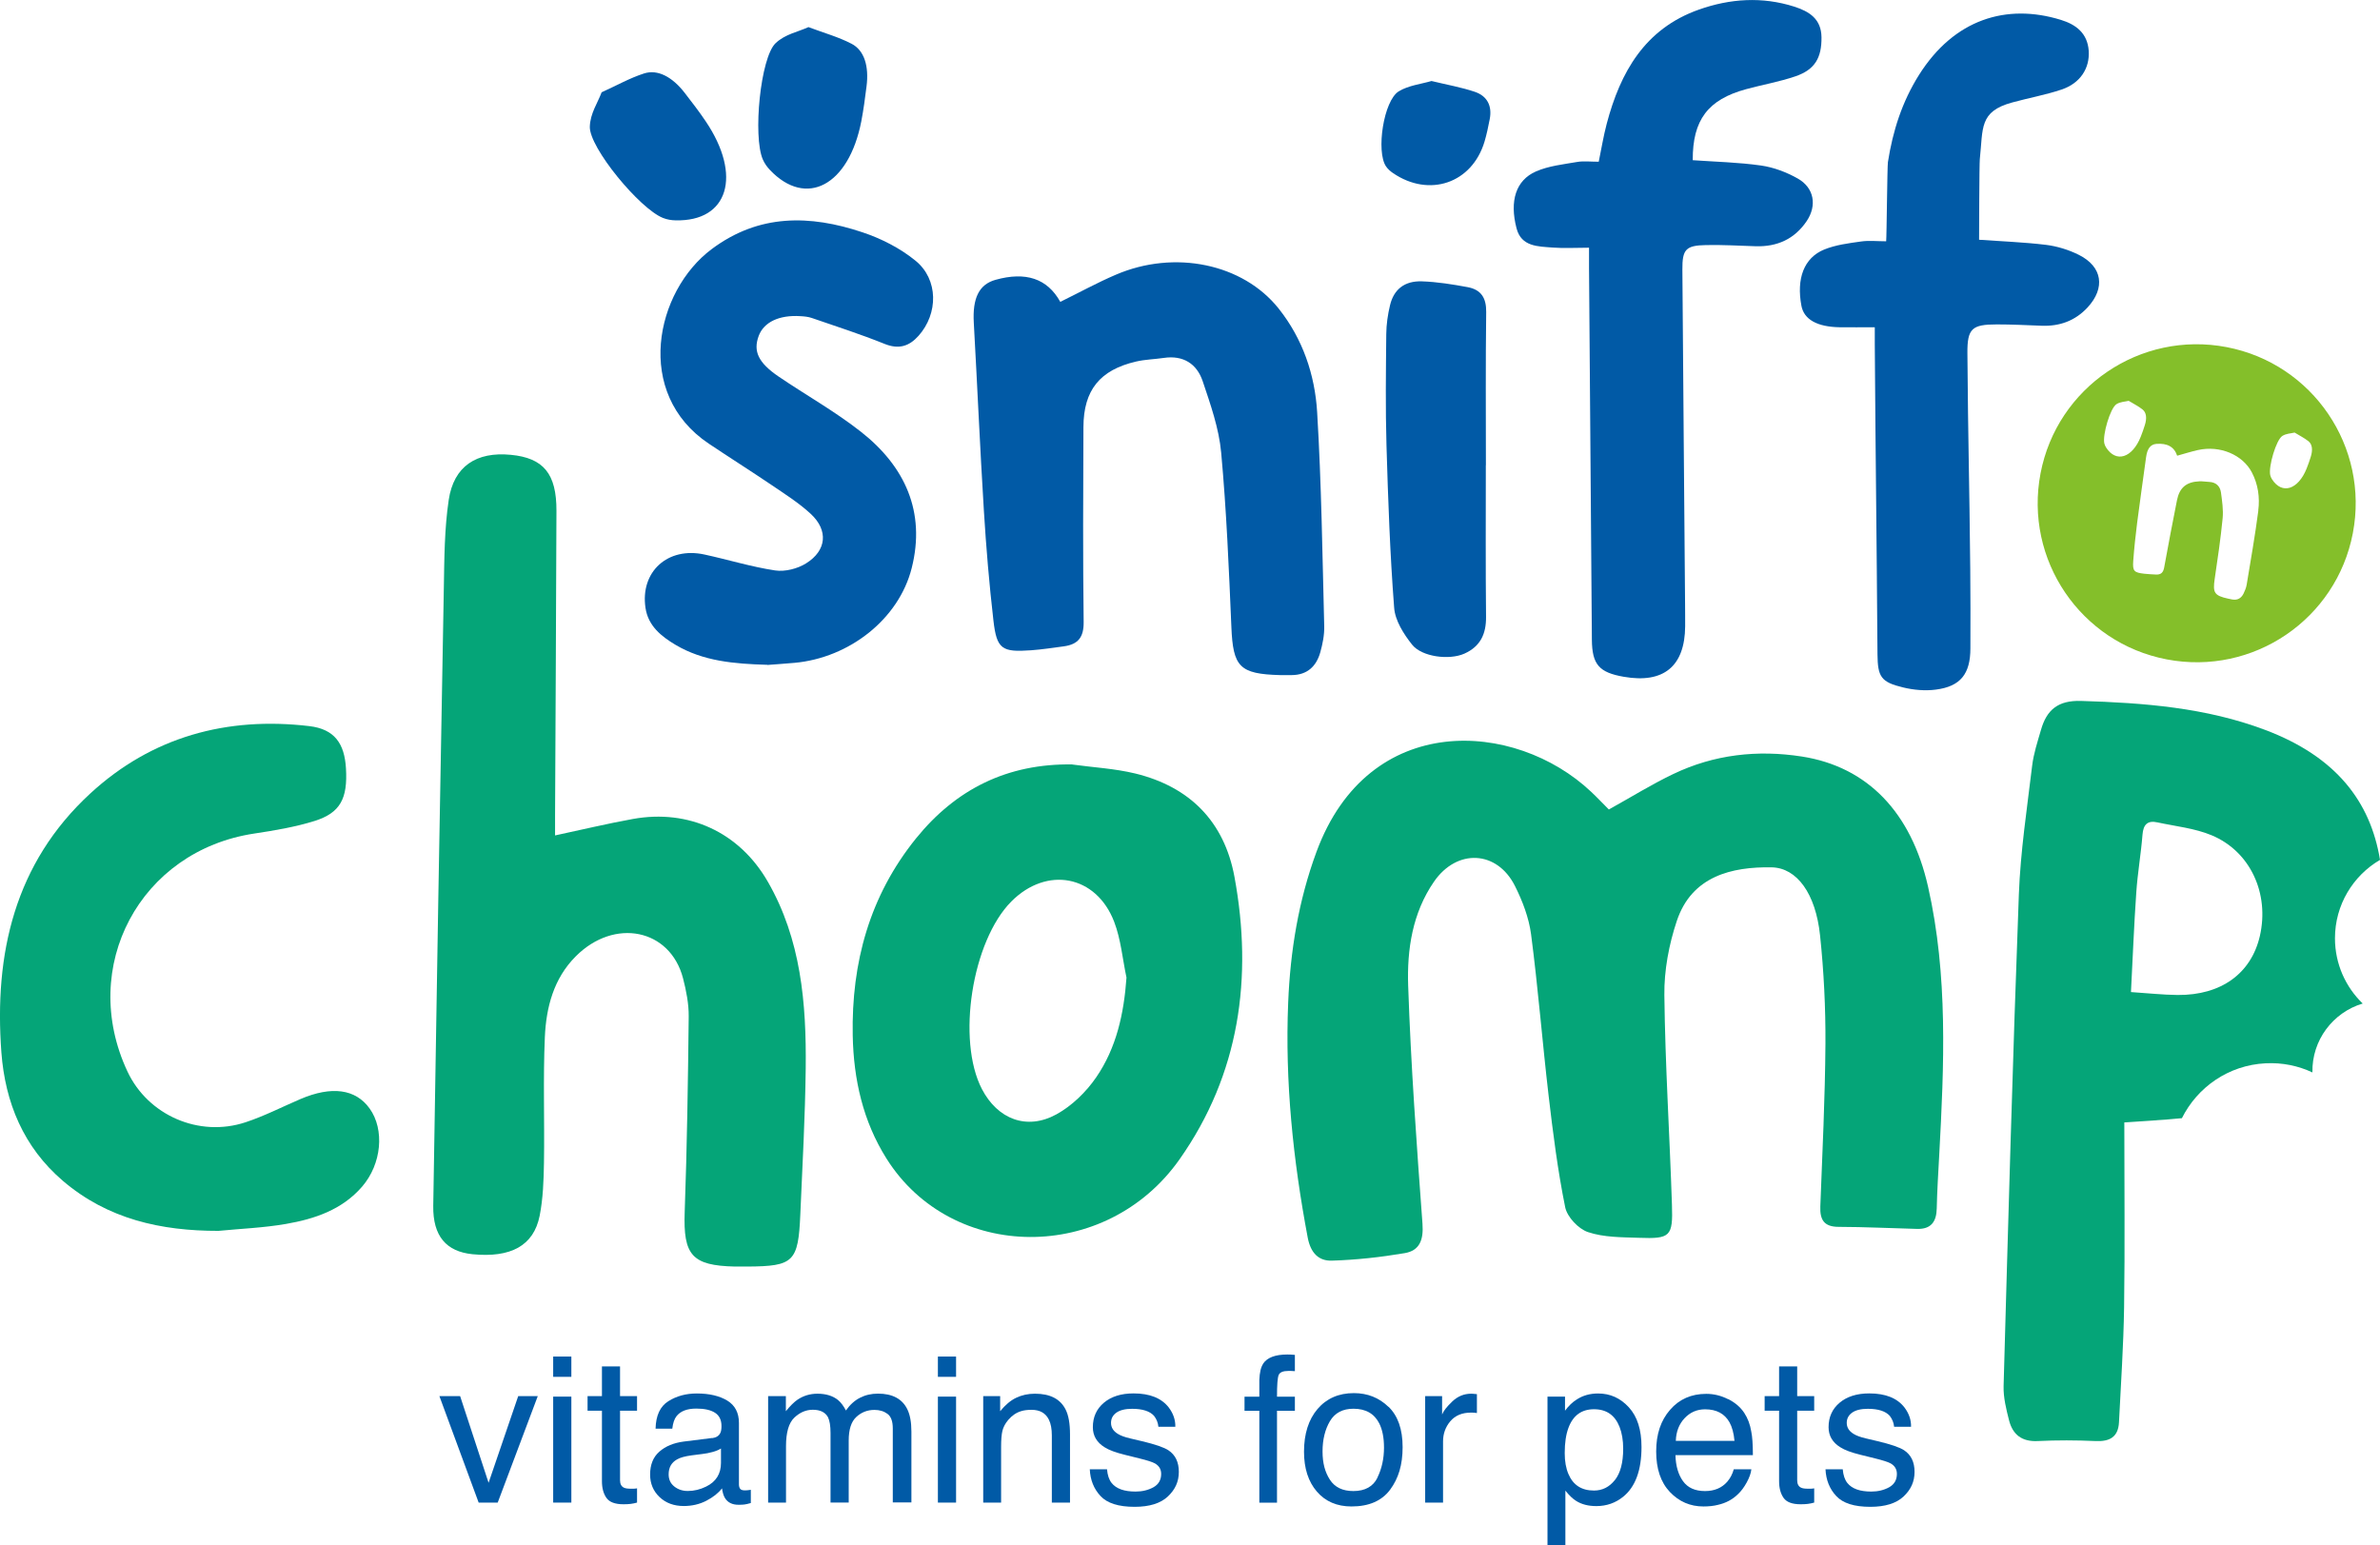 <svg viewBox="0 0 326.08 211.7" xmlns="http://www.w3.org/2000/svg" id="Layer_1">
  <defs>
    <style>
      .cls-1 {
        fill: #84bf2a;
      }

      .cls-2 {
        fill: #015aa6;
      }

      .cls-3 {
        fill: #05a578;
      }
    </style>
  </defs>
  <g>
    <path d="M63.04,191.29l3.9,11.88,4.06-11.88h2.68l-5.49,14.59h-2.61l-5.38-14.59h2.85Z" class="cls-2"></path>
    <path d="M75.79,185.87h2.49v2.78h-2.49v-2.78ZM75.79,191.36h2.49v14.52h-2.49v-14.52Z" class="cls-2"></path>
    <path d="M82.47,187.22h2.48v4.07h2.33v2h-2.33v9.52c0,.51.17.85.52,1.02.19.1.51.15.95.15.12,0,.25,0,.38,0,.14,0,.29-.02.48-.05v1.95c-.28.08-.57.14-.88.18-.3.04-.63.05-.99.05-1.14,0-1.92-.29-2.33-.88-.41-.59-.61-1.35-.61-2.28v-9.66h-1.97v-2h1.97v-4.07Z" class="cls-2"></path>
    <path d="M97.56,197.05c.56-.07.94-.31,1.13-.71.11-.22.16-.53.16-.94,0-.84-.3-1.45-.89-1.83-.59-.38-1.44-.57-2.55-.57-1.28,0-2.18.35-2.72,1.04-.3.38-.49.95-.58,1.71h-2.29c.04-1.8.63-3.06,1.75-3.76,1.12-.71,2.42-1.06,3.9-1.06,1.71,0,3.11.33,4.18.98,1.06.65,1.59,1.67,1.59,3.05v8.41c0,.25.05.46.16.61s.33.23.66.23c.11,0,.23,0,.37-.02.14-.01.28-.03.44-.06v1.81c-.38.11-.67.18-.87.2-.2.03-.47.04-.82.04-.84,0-1.46-.3-1.84-.9-.2-.32-.34-.77-.42-1.35-.5.65-1.22,1.22-2.15,1.7s-1.97.72-3.09.72c-1.35,0-2.46-.41-3.32-1.23-.86-.82-1.29-1.85-1.29-3.08,0-1.35.42-2.4,1.27-3.14.84-.74,1.95-1.2,3.32-1.38l3.91-.49ZM92.39,203.68c.52.41,1.13.61,1.84.61.86,0,1.7-.2,2.51-.6,1.36-.66,2.04-1.75,2.04-3.25v-1.97c-.3.19-.68.35-1.16.48-.47.13-.93.22-1.39.27l-1.48.19c-.89.12-1.56.3-2,.56-.76.43-1.14,1.11-1.14,2.04,0,.71.26,1.26.78,1.67Z" class="cls-2"></path>
    <path d="M105.25,191.29h2.42v2.07c.58-.72,1.11-1.24,1.58-1.57.81-.55,1.73-.83,2.75-.83,1.16,0,2.1.29,2.81.86.4.33.76.81,1.09,1.44.54-.78,1.18-1.36,1.92-1.74.74-.38,1.56-.57,2.48-.57,1.96,0,3.3.71,4,2.12.38.76.57,1.79.57,3.08v9.71h-2.55v-10.14c0-.97-.24-1.64-.73-2s-1.08-.54-1.78-.54c-.96,0-1.79.32-2.49.97-.7.65-1.04,1.72-1.04,3.23v8.49h-2.49v-9.52c0-.99-.12-1.71-.35-2.17-.37-.68-1.07-1.02-2.08-1.02-.93,0-1.77.36-2.53,1.08-.76.72-1.14,2.02-1.14,3.9v7.74h-2.45v-14.59Z" class="cls-2"></path>
    <path d="M128.5,185.87h2.49v2.78h-2.49v-2.78ZM128.5,191.36h2.49v14.52h-2.49v-14.52Z" class="cls-2"></path>
    <path d="M134.7,191.29h2.33v2.07c.69-.85,1.42-1.47,2.19-1.84.77-.37,1.63-.56,2.58-.56,2.07,0,3.47.72,4.2,2.17.4.79.6,1.92.6,3.39v9.36h-2.49v-9.2c0-.89-.13-1.61-.4-2.15-.44-.91-1.23-1.36-2.37-1.36-.58,0-1.06.06-1.43.18-.67.2-1.26.6-1.77,1.2-.41.48-.67.98-.8,1.49-.12.51-.18,1.25-.18,2.2v7.64h-2.45v-14.59Z" class="cls-2"></path>
    <path d="M151.67,201.31c.07.82.28,1.44.63,1.88.63.79,1.72,1.18,3.28,1.18.93,0,1.74-.2,2.45-.59.71-.4,1.06-1.01,1.06-1.83,0-.63-.28-1.1-.84-1.43-.36-.2-1.07-.43-2.13-.69l-1.98-.49c-1.26-.31-2.2-.65-2.8-1.04-1.07-.66-1.61-1.58-1.61-2.75,0-1.38.5-2.5,1.51-3.35,1.01-.85,2.36-1.28,4.07-1.28,2.23,0,3.83.65,4.82,1.93.62.82.92,1.7.9,2.64h-2.32c-.05-.55-.25-1.05-.6-1.5-.58-.64-1.58-.96-3-.96-.95,0-1.67.18-2.16.53-.49.35-.73.82-.73,1.4,0,.63.32,1.14.96,1.52.37.23.92.43,1.64.6l1.65.39c1.8.43,3,.84,3.61,1.24.95.63,1.43,1.61,1.43,2.96s-.5,2.42-1.5,3.37c-1,.94-2.52,1.42-4.56,1.42-2.2,0-3.75-.49-4.67-1.48s-1.4-2.2-1.47-3.66h2.36Z" class="cls-2"></path>
    <path d="M173.06,186.84c.57-.84,1.68-1.25,3.31-1.25.15,0,.31,0,.48.01.16,0,.35.02.56.04v2.23c-.26-.02-.44-.03-.56-.03-.12,0-.22,0-.32,0-.75,0-1.2.19-1.35.58-.15.39-.22,1.37-.22,2.95h2.45v1.93h-2.45v12.59h-2.42v-12.59h-2.03v-1.93h2.03v-2.29c.04-1.02.21-1.76.53-2.23Z" class="cls-2"></path>
    <path d="M190.24,192.75c1.29,1.25,1.93,3.09,1.93,5.53s-.57,4.29-1.71,5.83c-1.14,1.53-2.9,2.3-5.29,2.3-1.99,0-3.58-.68-4.75-2.04-1.17-1.36-1.76-3.18-1.76-5.46,0-2.45.62-4.4,1.85-5.85,1.24-1.45,2.9-2.18,4.98-2.18,1.87,0,3.45.63,4.74,1.88ZM188.72,202.45c.6-1.23.9-2.6.9-4.1,0-1.36-.22-2.47-.65-3.32-.68-1.34-1.86-2.01-3.53-2.01-1.48,0-2.56.57-3.23,1.71-.67,1.14-1.01,2.52-1.01,4.14s.34,2.84,1.01,3.88c.67,1.03,1.74,1.55,3.21,1.55,1.61,0,2.71-.62,3.31-1.84Z" class="cls-2"></path>
    <path d="M195.25,191.29h2.33v2.52c.19-.49.66-1.09,1.4-1.79.74-.7,1.6-1.06,2.58-1.06.04,0,.12,0,.23.01.11,0,.29.03.56.05v2.59c-.15-.03-.28-.04-.4-.05-.12,0-.26-.01-.4-.01-1.24,0-2.18.4-2.85,1.19-.66.79-.99,1.71-.99,2.75v8.39h-2.45v-14.59Z" class="cls-2"></path>
    <path d="M212.02,191.36h2.4v1.93c.49-.66,1.03-1.18,1.61-1.54.83-.54,1.8-.82,2.92-.82,1.66,0,3.06.63,4.22,1.9,1.16,1.27,1.73,3.08,1.73,5.43,0,3.18-.83,5.45-2.5,6.81-1.06.86-2.29,1.29-3.69,1.29-1.1,0-2.03-.24-2.78-.72-.44-.27-.93-.74-1.46-1.4v7.45h-2.45v-20.34ZM221.25,202.8c.76-.96,1.14-2.39,1.14-4.3,0-1.16-.17-2.16-.5-3-.64-1.61-1.8-2.41-3.5-2.41s-2.87.85-3.5,2.55c-.34.91-.51,2.06-.51,3.46,0,1.13.17,2.08.51,2.87.64,1.51,1.8,2.26,3.5,2.26,1.15,0,2.1-.48,2.86-1.44Z" class="cls-2"></path>
    <path d="M236.76,191.69c.97.49,1.7,1.12,2.21,1.89.49.74.81,1.59.97,2.58.14.67.22,1.74.22,3.22h-10.61c.04,1.48.39,2.67,1.04,3.57.65.9,1.65,1.35,3.01,1.35,1.27,0,2.29-.42,3.04-1.27.42-.49.72-1.06.9-1.71h2.41c-.06.54-.27,1.13-.63,1.79-.36.66-.76,1.2-1.2,1.61-.74.73-1.65,1.22-2.75,1.47-.59.15-1.25.22-1.99.22-1.8,0-3.33-.66-4.59-1.98-1.25-1.32-1.88-3.17-1.88-5.55s.63-4.25,1.9-5.71c1.26-1.46,2.92-2.19,4.96-2.19,1.03,0,2.03.24,2.99.73ZM237.64,197.42c-.1-1.06-.33-1.91-.69-2.55-.67-1.18-1.78-1.77-3.34-1.77-1.12,0-2.05.41-2.81,1.22-.76.81-1.16,1.85-1.2,3.1h8.04Z" class="cls-2"></path>
    <path d="M243.75,187.22h2.48v4.07h2.33v2h-2.33v9.52c0,.51.17.85.52,1.02.19.1.51.15.95.15.12,0,.25,0,.38,0,.14,0,.29-.02.48-.05v1.95c-.28.08-.58.14-.88.18-.3.04-.63.05-.99.05-1.14,0-1.92-.29-2.33-.88-.41-.59-.61-1.35-.61-2.28v-9.66h-1.98v-2h1.98v-4.07Z" class="cls-2"></path>
    <path d="M252.47,201.31c.07.82.28,1.44.63,1.88.63.79,1.72,1.18,3.28,1.18.93,0,1.74-.2,2.45-.59.71-.4,1.06-1.01,1.06-1.83,0-.63-.28-1.1-.84-1.43-.36-.2-1.07-.43-2.13-.69l-1.98-.49c-1.26-.31-2.2-.65-2.8-1.04-1.07-.66-1.61-1.58-1.61-2.75,0-1.38.5-2.5,1.51-3.35,1.01-.85,2.36-1.28,4.07-1.28,2.23,0,3.83.65,4.82,1.93.62.82.92,1.7.9,2.64h-2.32c-.05-.55-.25-1.05-.6-1.5-.58-.64-1.58-.96-3-.96-.95,0-1.67.18-2.16.53-.49.35-.73.82-.73,1.4,0,.63.32,1.14.96,1.52.37.23.92.43,1.64.6l1.65.39c1.8.43,3,.84,3.61,1.24.95.63,1.43,1.61,1.43,2.96s-.5,2.42-1.5,3.37c-1,.94-2.52,1.42-4.56,1.42-2.2,0-3.75-.49-4.67-1.48s-1.4-2.2-1.47-3.66h2.36Z" class="cls-2"></path>
  </g>
  <g>
    <path d="M145.27,41.36c2.61-1.28,5.06-2.63,7.61-3.72,8.06-3.46,17.41-1.51,22.3,4.63,3.3,4.14,4.97,9.06,5.28,14.2.59,9.77.72,19.57.97,29.35.03,1.18-.22,2.41-.54,3.56-.54,1.92-1.79,3.11-3.92,3.12-.53,0-1.06,0-1.59,0-5.57-.15-6.44-1.13-6.67-6.58-.34-7.98-.67-15.97-1.4-23.92-.3-3.31-1.46-6.58-2.53-9.77-.8-2.38-2.66-3.58-5.32-3.19-1.27.19-2.57.21-3.81.5-4.95,1.15-7.19,3.91-7.21,8.97-.04,8.9-.08,17.8.03,26.7.03,2.11-.76,3.08-2.71,3.35-1.5.2-2.99.43-4.49.54-4,.29-4.71-.15-5.16-4.07-.58-5.01-1-10.04-1.31-15.07-.53-8.58-.9-17.16-1.38-25.74-.19-3.38.72-5.25,2.98-5.88,4.12-1.15,7.09-.19,8.87,3.02Z" class="cls-2"></path>
    <path d="M217.71,33.94c-1.84,0-3.42.1-4.98-.02-2-.16-4.29-.1-4.95-2.63-.98-3.76-.1-6.59,2.66-7.8,1.74-.76,3.74-.97,5.65-1.3.88-.15,1.8-.03,2.95-.03.36-1.73.64-3.48,1.09-5.19,1.87-7.08,5.22-13.03,12.62-15.65,4.29-1.52,8.68-1.81,13.08-.41,2.06.66,3.7,1.68,3.73,4.2.03,2.8-.9,4.44-3.58,5.35-2.2.75-4.51,1.15-6.75,1.76-5.23,1.42-7.34,4.22-7.31,9.73,3.12.22,6.27.29,9.36.73,1.74.25,3.51.92,5.04,1.79,2.24,1.27,2.65,3.7,1.2,5.84-1.66,2.45-4.04,3.52-6.98,3.43-2.27-.07-4.54-.21-6.8-.16-2.78.05-3.26.59-3.24,3.37.11,15.31.25,30.61.37,45.92,0,.98.02,1.96.01,2.94-.04,5.49-2.95,7.88-8.42,6.92-3.37-.59-4.33-1.67-4.36-5.08-.14-16.97-.26-33.93-.39-50.9,0-.88,0-1.76,0-2.81Z" class="cls-2"></path>
    <path d="M256.87,44.84c-1.81,0-3.31.02-4.81,0-3.1-.05-4.9-1.07-5.25-2.94-.7-3.72.34-6.57,3.12-7.71,1.57-.64,3.33-.86,5.03-1.1,1.1-.16,2.23-.03,3.46-.03.07-.59.15-10.26.24-10.84.67-4.3,1.95-8.28,4.25-11.94,4.82-7.66,12-9.85,19.44-7.56,2.12.65,3.65,1.86,3.82,4.22.17,2.43-1.18,4.48-3.72,5.33-2.2.74-4.51,1.15-6.76,1.77-4.56,1.24-3.98,3.51-4.44,7.77-.07.61-.1,10.34-.1,11.04,3.06.22,6.14.33,9.18.7,1.53.19,3.11.68,4.49,1.37,3.24,1.62,3.66,4.54,1.19,7.21-1.7,1.83-3.83,2.6-6.31,2.5-2.04-.08-4.08-.18-6.12-.18-3.41,0-4.05.57-4.03,3.91.1,12.9.26,16.71.39,29.61.04,3.62.03,7.24.02,10.86,0,3.5-1.35,5.23-4.75,5.66-1.46.19-3.03.05-4.47-.3-3.04-.73-3.48-1.45-3.51-4.56-.12-17.2-.25-25.32-.37-42.52,0-.67,0-1.34,0-2.28Z" class="cls-2"></path>
    <path d="M105.14,91.09c-4.59-.13-8.8-.5-12.56-2.72-1.97-1.17-3.77-2.6-4.14-5.07-.75-4.96,3.05-8.42,8.08-7.32,3.23.7,6.42,1.69,9.68,2.18,1.35.2,3.06-.23,4.24-.97,2.83-1.76,3.07-4.53.64-6.78-1.64-1.52-3.58-2.74-5.45-4.01-2.81-1.9-5.68-3.71-8.5-5.6-10.33-6.89-7.35-20.9.38-26.67,6.48-4.85,13.47-4.7,20.63-2.31,2.59.86,5.18,2.18,7.28,3.89,3.17,2.57,3.15,7.26.42,10.31-1.28,1.43-2.7,1.88-4.64,1.1-3.27-1.32-6.64-2.4-9.97-3.55-.49-.17-1.03-.22-1.56-.25-2.92-.19-5.02.82-5.72,2.7-.78,2.1-.07,3.67,2.72,5.57,3.74,2.54,7.72,4.77,11.26,7.55,6.05,4.74,8.93,10.99,6.98,18.7-1.77,7.01-8.57,12.3-16.05,12.98-1.35.12-2.71.21-3.73.29Z" class="cls-2"></path>
    <path d="M203.57,63.74c0,6.93-.04,13.86.03,20.79.02,2.27-.73,4.03-2.97,5.03-2.07.92-5.82.45-7.16-1.23-1.17-1.47-2.33-3.31-2.46-5.06-.57-7.39-.83-14.81-1.05-22.23-.15-5.09-.08-10.18-.03-15.27.01-1.33.21-2.68.52-3.97.52-2.16,2-3.33,4.36-3.25,2.09.07,4.19.41,6.25.79,1.92.35,2.58,1.55,2.56,3.4-.09,7-.04,14-.04,21Z" class="cls-2"></path>
    <path d="M196.13,11.1c2.18.53,4.1.86,5.93,1.48,1.73.58,2.4,1.97,2.04,3.77-.2,1.03-.41,2.06-.71,3.06-1.71,5.69-7.55,7.7-12.53,4.31-.37-.25-.73-.57-.97-.93-1.37-2.04-.33-9.01,1.76-10.28,1.33-.81,3.05-.99,4.48-1.41Z" class="cls-2"></path>
    <path d="M110.75,3.71c2.18.82,4.1,1.34,5.93,2.29,1.73.9,2.4,3.06,2.04,5.85-.2,1.59-.41,3.19-.71,4.75-1.71,8.82-7.55,11.93-12.53,6.68-.37-.39-.73-.88-.97-1.44-1.37-3.16-.33-13.96,1.76-15.93,1.33-1.25,3.05-1.53,4.48-2.19Z" class="cls-2"></path>
    <path d="M82.44,12.64c2.12-.96,3.85-1.95,5.81-2.58,1.86-.59,3.86.46,5.58,2.69.98,1.27,1.97,2.55,2.85,3.86,5.03,7.45,3.1,13.77-4.14,13.58-.53-.01-1.14-.1-1.71-.33-3.2-1.27-10.11-9.64-10.02-12.51.06-1.83,1.07-3.23,1.62-4.71Z" class="cls-2"></path>
  </g>
  <g>
    <path d="M220.43,110.91c3.07-1.7,5.86-3.44,8.81-4.85,5.6-2.69,11.57-3.35,17.65-2.4,8.98,1.41,14.97,7.65,17.27,17.83,2.75,12.16,2.2,24.46,1.53,36.77-.13,2.44-.29,4.88-.34,7.32-.04,1.83-.79,2.85-2.69,2.8-3.58-.09-7.16-.27-10.74-.28-2.02,0-2.59-.97-2.52-2.81.28-7.42.65-14.84.7-22.26.03-4.96-.22-9.95-.74-14.89-.6-5.69-3.16-9.24-6.64-9.3-5.45-.09-10.93,1.2-12.98,7.33-1.08,3.23-1.75,6.78-1.71,10.17.11,9.58.73,19.16,1.04,28.74.15,4.35-.22,4.68-4.53,4.52-2.34-.08-4.8-.05-6.97-.78-1.32-.44-2.86-2.08-3.13-3.42-1.02-5.04-1.67-10.17-2.27-15.29-.86-7.36-1.44-14.75-2.4-22.09-.3-2.27-1.17-4.56-2.21-6.63-2.46-4.89-7.95-5.14-11.09-.59-2.96,4.29-3.71,9.31-3.54,14.26.37,10.88,1.16,21.75,1.96,32.61.16,2.19-.37,3.68-2.43,4.03-3.3.56-6.66.93-10,1.03-1.8.05-2.89-1.06-3.29-3.14-2.01-10.66-3.13-21.39-2.68-32.23.29-7.05,1.41-13.96,3.88-20.65,7.15-19.38,27.21-18.04,37.62-8.23.82.77,1.59,1.59,2.44,2.44Z" class="cls-3"></path>
    <path d="M76.04,114.47c3.74-.8,7.2-1.63,10.69-2.26,7.63-1.37,14.54,1.81,18.44,8.55,4.59,7.94,5.32,16.74,5.22,25.63-.08,6.68-.45,13.35-.74,20.02-.28,6.5-.91,7.09-7.25,7.13-.57,0-1.13,0-1.7,0-5.92-.13-7.1-1.58-6.89-7.48.32-8.92.45-17.84.55-26.77.02-1.75-.34-3.55-.78-5.26-1.77-6.76-9.39-8.31-14.69-3-3.04,3.04-4.06,7-4.24,11.07-.25,5.72-.03,11.46-.12,17.19-.04,2.43-.12,4.91-.59,7.29-.82,4.11-3.96,5.79-9.21,5.27-3.58-.36-5.43-2.48-5.37-6.62.45-28.22.93-56.44,1.45-84.65.07-4.03.08-8.11.67-12.08.69-4.63,3.81-6.64,8.51-6.18,4.48.43,6.27,2.59,6.25,7.68-.05,13.92-.12,27.85-.19,41.77,0,.92,0,1.84,0,2.71Z" class="cls-3"></path>
    <path d="M146.91,104.75c2.88.4,5.81.55,8.62,1.23,7.48,1.82,12.2,6.59,13.6,14.15,2.55,13.83.69,27.05-7.51,38.7-10.07,14.32-31.21,14.13-40.16-.08-3.23-5.13-4.51-10.84-4.63-16.87-.19-9.99,2.32-19.13,8.66-26.99,5.47-6.77,12.54-10.29,21.43-10.15ZM154.33,133.91c-.54-2.55-.76-5.21-1.68-7.61-2.46-6.4-9.23-7.66-14.08-2.79-5.4,5.42-7.53,19.01-4.03,25.73,2.14,4.1,6.13,5.67,10.19,3.45,2.13-1.17,4.08-3.07,5.46-5.08,2.77-4.03,3.8-8.72,4.15-13.69Z" class="cls-3"></path>
    <path d="M29.94,168.65c-7.89.01-15.19-1.61-21.33-6.86-5.39-4.61-7.9-10.72-8.42-17.59-1.01-13.51,1.81-25.93,12.18-35.48,8.42-7.76,18.7-10.57,30.01-9.23,3.47.41,4.82,2.4,5.02,5.78.25,4.14-.77,6.11-4.31,7.22-2.67.83-5.47,1.3-8.25,1.72-15.65,2.35-24.13,18.24-17.37,32.62,2.81,5.98,9.79,9.05,16.17,6.94,2.58-.85,5.02-2.11,7.52-3.18,4.29-1.83,7.56-1.38,9.48,1.29,2.08,2.9,1.65,7.61-1.03,10.71-2.74,3.17-6.5,4.43-10.43,5.11-3.05.53-6.17.65-9.25.95Z" class="cls-3"></path>
    <path d="M298.93,153.23c2.11-4.25,6.38-7.28,11.46-7.54,2.3-.12,4.49.34,6.43,1.25-.09-4.41,2.81-8.22,6.89-9.44-2.34-2.26-3.8-5.43-3.8-8.94,0-4.58,2.48-8.58,6.17-10.74-1.31-8.01-6.04-14.15-15.71-17.8-8.13-3.07-16.63-3.72-25.24-3.98-3.19-.1-4.72,1.24-5.5,3.97-.47,1.62-1.01,3.25-1.21,4.92-.7,5.86-1.6,11.73-1.82,17.62-.84,22.45-1.46,44.91-2.09,67.38-.04,1.56.36,3.16.75,4.69.5,1.95,1.76,2.94,3.93,2.83,2.63-.13,5.28-.12,7.92,0,1.95.09,3.11-.56,3.21-2.59.26-5.24.62-10.49.7-15.74.12-8.36.03-16.71.03-25.33,2.67-.2,5.29-.32,7.88-.58ZM292.69,122.26c.18-2.64.64-5.25.85-7.89.11-1.4.69-1.99,2.05-1.69,2.49.54,5.11.8,7.43,1.77,5.32,2.22,7.93,8.02,6.6,13.8-1.19,5.14-5.31,8.13-11.27,8.08-2.04-.02-4.08-.25-6.39-.4.25-4.78.42-9.23.73-13.67Z" class="cls-3"></path>
  </g>
  <path d="M305.06,47.56c-11.82-2.26-23.23,5.48-25.49,17.3-2.26,11.82,5.48,23.23,17.3,25.49,11.82,2.26,23.23-5.48,25.49-17.3,2.26-11.82-5.48-23.23-17.3-25.49ZM288.55,61.31c-.1-.16-.19-.35-.24-.56-.26-1.18.81-4.83,1.66-5.37.54-.34,1.15-.33,1.68-.46.69.42,1.32.73,1.89,1.18.54.42.62,1.21.32,2.15-.17.54-.35,1.07-.56,1.59-1.17,2.92-3.38,3.61-4.75,1.47ZM309.41,69.96c-.44,3.4-1.04,6.78-1.6,10.17-.07.41-.24.82-.42,1.19-.31.63-.82.95-1.55.82-.18-.03-.36-.07-.55-.11-1.91-.42-2.14-.81-1.86-2.7.41-2.77.82-5.54,1.09-8.32.11-1.16-.07-2.36-.23-3.53-.12-.87-.68-1.41-1.62-1.45-.45-.02-.9-.1-1.34-.08-1.78.07-2.73.87-3.07,2.61-.6,3.06-1.2,6.12-1.75,9.19-.13.73-.47,1.01-1.15.97-.53-.03-1.06-.05-1.58-.11-1.4-.16-1.61-.36-1.51-1.74.13-1.76.32-3.52.54-5.27.38-2.99.82-5.96,1.22-8.95.16-1.17.59-1.76,1.41-1.83,1.49-.12,2.45.4,2.85,1.62.98-.27,1.91-.57,2.86-.78,3-.66,6.09.63,7.37,3.06.86,1.64,1.11,3.44.88,5.23ZM316.59,62.6c-.17.54-.35,1.07-.56,1.59-1.17,2.92-3.38,3.61-4.75,1.47-.1-.16-.19-.35-.24-.56-.26-1.18.81-4.83,1.66-5.37.54-.34,1.15-.33,1.68-.46.69.42,1.32.73,1.89,1.18.54.42.62,1.21.32,2.15Z" class="cls-1"></path>
</svg>
